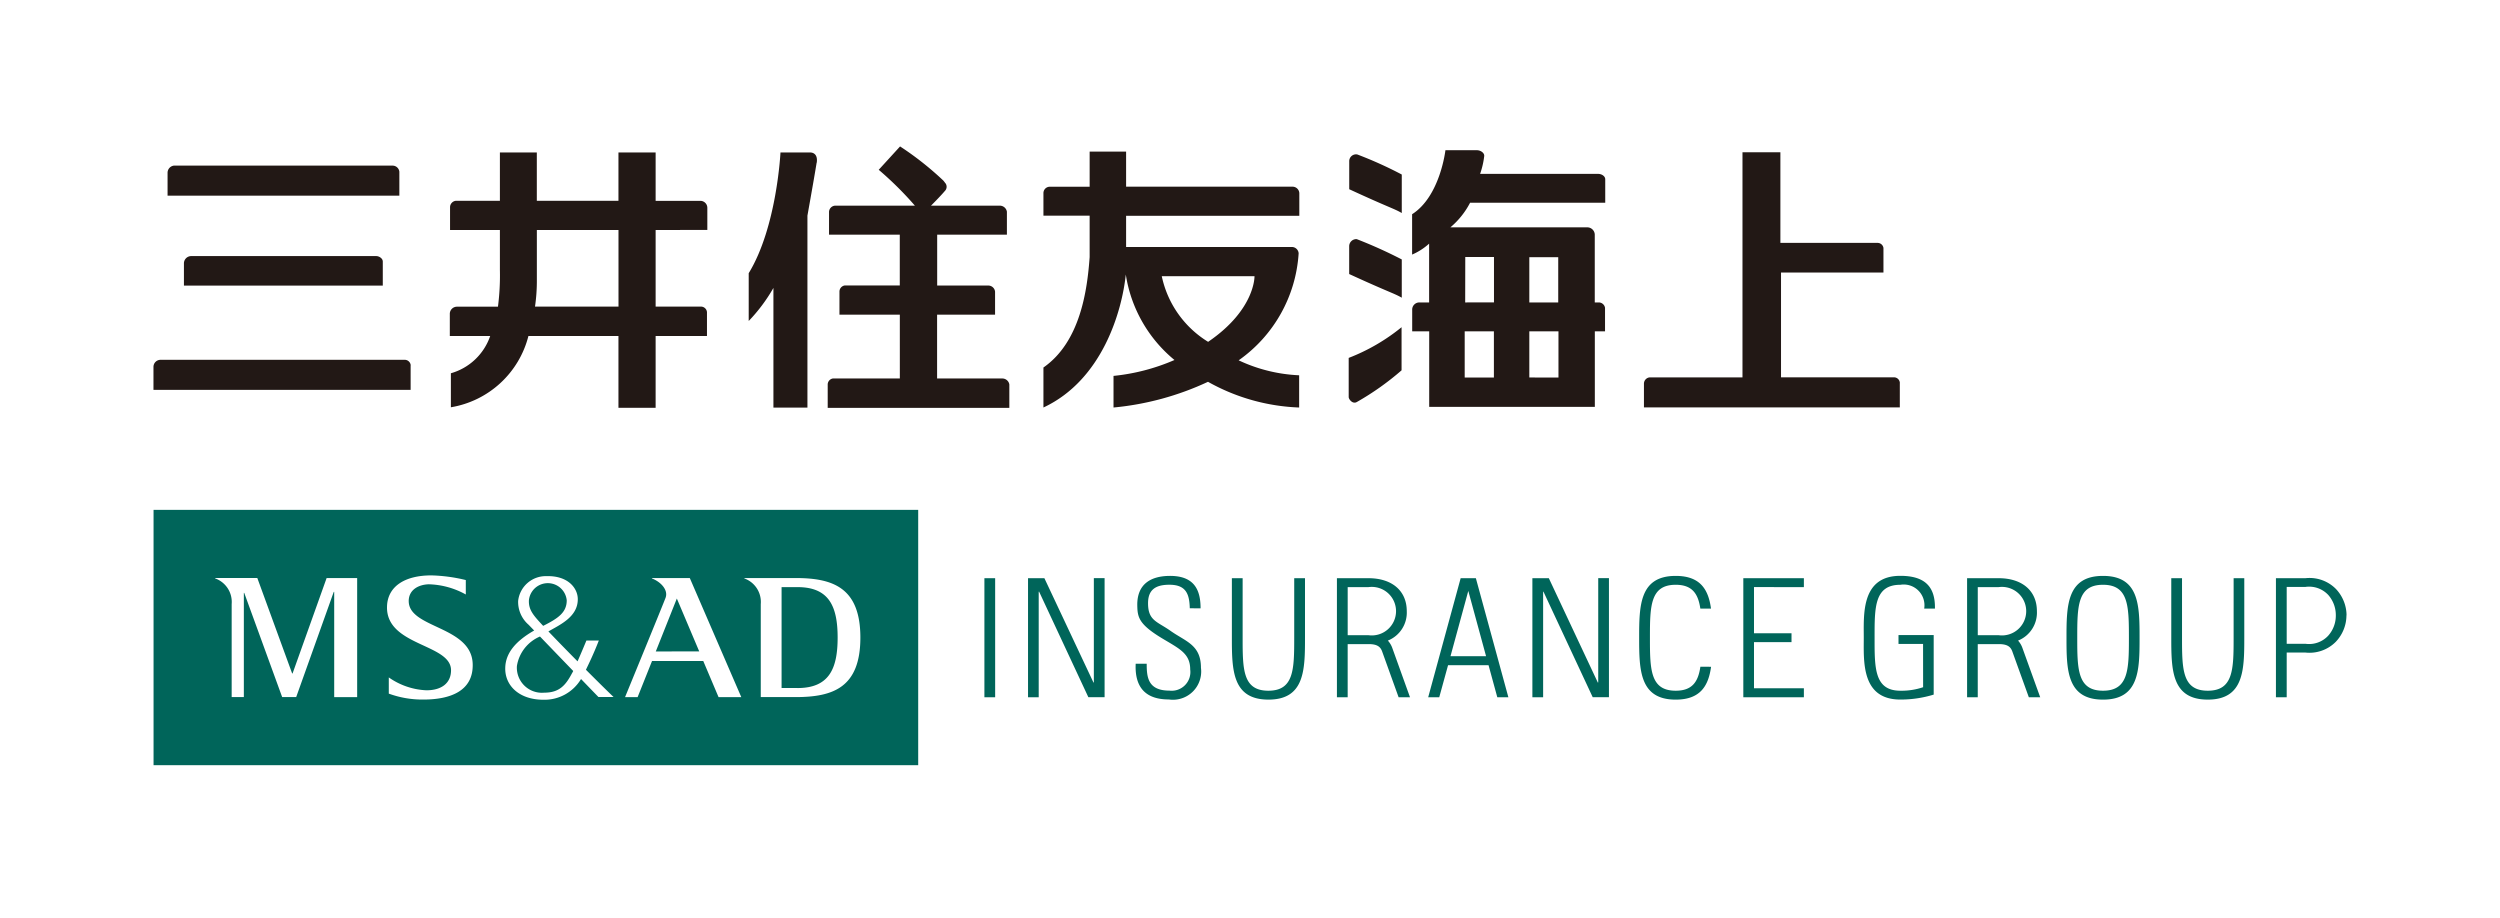 <svg id="msad" xmlns="http://www.w3.org/2000/svg" xmlns:xlink="http://www.w3.org/1999/xlink" width="147" height="54" viewBox="0 0 147 54">
  <defs>
    <clipPath id="clip-path">
      <rect id="長方形_84" data-name="長方形 84" width="147" height="54" fill="none"/>
    </clipPath>
  </defs>
  <rect id="長方形_82" data-name="長方形 82" width="147" height="54" fill="#fff"/>
  <g id="グループ_102" data-name="グループ 102">
    <g id="グループ_101" data-name="グループ 101" clip-path="url(#clip-path)">
      <path id="パス_62" data-name="パス 62" d="M56.762,11.911a.347.347,0,0,1-.027.462c-.276.327-.816.865-.816.865h4.032a.422.422,0,0,1,.431.358v1.349h-4.1v2.991H59.26a.4.4,0,0,1,.426.36v1.35H56.277V23.4H60.1a.42.42,0,0,1,.425.348v1.378H49.845V23.771a.362.362,0,0,1,.318-.373h3.923V19.646h-3.55V18.3a.367.367,0,0,1,.3-.368h3.247V14.945h-4.16V13.638a.381.381,0,0,1,.349-.4h4.7a19.939,19.939,0,0,0-2.127-2.109L54.1,9.755a18.152,18.152,0,0,1,2.545,2.009,1.843,1.843,0,0,1,.112.147m-7.563-1.2c-.068.436-.293,1.731-.541,3.113V25.112h-2V18.076A9.831,9.831,0,0,1,45.2,20.019v-2.81c1.655-2.7,1.868-7.1,1.868-7.1H48.8c.242,0,.466.15.4.606M23.684,16.5v1.44H11.991v-1.29a.43.43,0,0,1,.42-.447H23.3c.179,0,.38.147.38.3m1.641,6.128V24.07H10.2V22.727a.416.416,0,0,1,.418-.425H24.957a.354.354,0,0,1,.369.323M11.029,11.3a.425.425,0,0,1,.366-.416H24.258a.4.4,0,0,1,.4.356v1.41H11.029ZM112.885,23.677V25.1H97.84V23.716a.373.373,0,0,1,.326-.38h5.468V10.1h2.229v5.327h5.711a.348.348,0,0,1,.349.3v1.445H105.9v6.16h6.615a.347.347,0,0,1,.373.342m-75.344-4.5H32.634a10.45,10.45,0,0,0,.109-1.546V14.669h4.8Zm5.223-4.509v-1.3a.41.41,0,0,0-.4-.41H39.727V10.109H37.541v2.845h-4.8V10.109H30.57v2.845H27.963a.382.382,0,0,0-.324.378v1.337H30.57v2.357a14.381,14.381,0,0,1-.114,2.153H28.035a.42.42,0,0,0-.41.432V20.9H30a3.431,3.431,0,0,1-2.312,2.193v2A5.664,5.664,0,0,0,32.248,20.9h5.293v4.224h2.186V20.9h3.019V19.5a.355.355,0,0,0-.36-.327H39.727V14.669ZM87.3,20.628h1.717v2.718H87.3Zm.034-4.372h1.688v2.672H87.329ZM91.1,20.628h1.714l0,2.718L91.1,23.341Zm0-4.361h1.7v2.662H91.1Zm-3.488-3.2h7.952V11.684c0-.178-.206-.315-.418-.315H88.206a4.809,4.809,0,0,0,.242-1.045c.02-.184-.208-.346-.428-.346H86.167s-.309,2.711-1.959,3.763v2.373a3.6,3.6,0,0,0,1-.643v3.457H84.64a.421.421,0,0,0-.427.444v1.257h1v4.438h9.739V20.628h.6v-1.38a.375.375,0,0,0-.359-.32h-.245v-4a.441.441,0,0,0-.455-.415H86.459a4.752,4.752,0,0,0,1.156-1.443m-7.136,11.42v-2.3a11.455,11.455,0,0,0,3.109-1.805V22.92a16.086,16.086,0,0,1-2.625,1.86c-.245.15-.484-.153-.484-.29M83.6,16.4V18.65c-.464-.267-.741-.312-3.092-1.392V15.627a.419.419,0,0,1,.445-.421A27.412,27.412,0,0,1,83.6,16.4m0-4.988v2.259c-.46-.269-.738-.312-3.089-1.4V10.637a.4.4,0,0,1,.476-.409,23.447,23.447,0,0,1,2.613,1.179m-8.659,5.978s.053,1.966-2.728,3.86a5.97,5.97,0,0,1-2.725-3.86Zm2.635-3.553V12.5a.4.4,0,0,0-.412-.378H67.391V10.058H65.247v2.068H62.875a.374.374,0,0,0-.345.38v1.321h2.717v2.436c-.138,1.937-.546,4.982-2.717,6.492v2.351c3.481-1.624,4.625-5.7,4.843-7.82a8.094,8.094,0,0,0,2.862,5.027,11.976,11.976,0,0,1-3.584.935v1.859a16.81,16.81,0,0,0,5.555-1.512,11.812,11.812,0,0,0,5.36,1.512V23.212a9.273,9.273,0,0,1-3.557-.88,8.327,8.327,0,0,0,3.527-6.291.4.4,0,0,0-.43-.372H67.391V13.835l10.177,0" transform="translate(-1.176 -1.145)" fill="#221815"/>
      <path id="パス_63" data-name="パス 63" d="M110.677,39.023v2.716h2.206v.522h-2.206v2.711h2.933V45.5h-3.561v-7h3.561v.524ZM66.057,38.5h-.632v7h.632Zm2.561,7V39.305l.019-.023,2.9,6.215h.955v-7H71.86v6.127l-.019.018L68.952,38.5H67.99v7Zm29.66,0V39.305l.015-.023,2.9,6.215h.955v-7h-.63v6.127l-.021.018L98.613,38.5h-.967v7ZM78.136,40.272c0-1.008-.312-1.907-1.791-1.907-1.163,0-1.94.5-1.931,1.713.011.7.067,1.116,1.448,1.951,1.022.617,1.664.89,1.664,1.839A1.1,1.1,0,0,1,76.3,45.11c-1.271,0-1.332-.807-1.332-1.58h-.648c-.063,1.367.561,2.1,1.949,2.1a1.661,1.661,0,0,0,1.889-1.862c0-1.352-.894-1.541-1.771-2.159-.805-.572-1.34-.6-1.34-1.639,0-.825.486-1.085,1.254-1.085.963,0,1.18.521,1.2,1.384ZM131.2,38.365c2.132,0,2.149,1.743,2.149,3.636s-.017,3.639-2.149,3.639-2.148-1.748-2.148-3.639.019-3.636,2.148-3.636m0,6.751c1.5,0,1.522-1.252,1.522-3.116s-.022-3.113-1.522-3.113-1.516,1.248-1.516,3.113.015,3.116,1.516,3.116m-10.579-.206a3.933,3.933,0,0,1-1.336.206c-1.539,0-1.517-1.351-1.517-3.116s-.022-3.113,1.517-3.113a1.221,1.221,0,0,1,1.4,1.4h.631c.029-1.357-.669-1.926-2.034-1.926-2.315,0-2.15,2.277-2.15,3.636s-.165,3.639,2.15,3.639a6.645,6.645,0,0,0,1.961-.291v-3.5h-2.069v.522h1.444ZM83.642,38.5V42h0c0,1.864-.017,3.116-1.521,3.116S80.609,43.865,80.609,42V38.5h-.633V42h0c0,1.892.022,3.639,2.151,3.639S84.276,43.892,84.276,42V38.5Zm55.237,0V42c0,1.864-.019,3.116-1.519,3.116s-1.515-1.252-1.515-3.116V38.5h-.632V42c0,1.892.019,3.639,2.146,3.639s2.147-1.748,2.147-3.639V38.5Zm6.634,2.185a2.267,2.267,0,0,1-.625,1.553,2.174,2.174,0,0,1-1.794.633H142V45.5h-.633v-7H143.1a2.179,2.179,0,0,1,1.794.633,2.277,2.277,0,0,1,.625,1.552m-.631,0a1.792,1.792,0,0,0-.445-1.2,1.54,1.54,0,0,0-1.343-.472H142v3.343h1.1a1.529,1.529,0,0,0,1.343-.478,1.77,1.77,0,0,0,.445-1.2M90.45,45.5h-.67l-.961-2.671c-.088-.259-.25-.437-.727-.453l-1.307,0V45.5h-.632v-7h1.853c1.391,0,2.254.744,2.254,1.939a1.772,1.772,0,0,1-1.112,1.73,1.281,1.281,0,0,1,.27.46Zm-2.444-3.648a1.427,1.427,0,1,0,0-2.827H86.786v2.827Zm39.5,3.648h-.669l-.963-2.671c-.088-.259-.249-.437-.73-.453l-1.31,0V45.5h-.627v-7h1.853c1.391,0,2.252.744,2.252,1.939a1.772,1.772,0,0,1-1.108,1.73,1.3,1.3,0,0,1,.266.46Zm-2.446-3.648a1.427,1.427,0,1,0,0-2.827h-1.225v2.827Zm-17.536,1.855c-.127.88-.476,1.409-1.45,1.409-1.5,0-1.516-1.252-1.516-3.116s.018-3.113,1.516-3.113c.97,0,1.319.526,1.448,1.4h.627c-.152-1.116-.625-1.922-2.076-1.922-2.126,0-2.149,1.743-2.149,3.636s.023,3.639,2.149,3.639c1.454,0,1.927-.815,2.08-1.932ZM94.323,38.5l1.911,7h-.651l-.515-1.885h-2.38L92.17,45.5h-.65l1.909-7Zm.6,4.587-1.045-3.84-1.047,3.84Z" transform="translate(-7.542 -4.502)" fill="#00655a"/>
      <rect id="長方形_83" data-name="長方形 83" width="44.961" height="15.013" transform="translate(9.029 29.98)" fill="#00655a"/>
      <path id="パス_64" data-name="パス 64" d="M18.851,44.1h-.023l-2.049-5.614H14.3v.023a1.471,1.471,0,0,1,.971,1.512v5.465h.716V39.361h.023l2.23,6.126h.825L21.274,39.3H21.3v6.189h1.35v-7H20.854Zm6.83-4.252c0-.7.621-.979,1.181-.993a4.722,4.722,0,0,1,2.176.6v-.849a9.467,9.467,0,0,0-2.026-.274c-1.577,0-2.567.658-2.606,1.817-.081,2.345,3.764,2.191,3.764,3.76,0,.758-.558,1.179-1.447,1.179a4.146,4.146,0,0,1-2.213-.757v.953a5.756,5.756,0,0,0,2.029.349c1.6,0,2.937-.508,2.905-2.071-.044-2.267-3.762-2.1-3.762-3.719M36.1,43.884c.15-.316.441-.9.76-1.722h-.73s-.268.65-.521,1.225c-.654-.662-1.282-1.306-1.714-1.76.694-.4,1.728-.857,1.728-1.894,0-.643-.566-1.39-1.837-1.357a1.636,1.636,0,0,0-1.67,1.456,1.776,1.776,0,0,0,.612,1.4l.33.341c-1.055.6-1.676,1.3-1.7,2.183-.035,1.036.8,1.888,2.245,1.888a2.5,2.5,0,0,0,2.211-1.219c.587.61,1.023,1.058,1.023,1.058h.89c-.442-.422-1.023-1-1.623-1.6M32.749,39.8a1.117,1.117,0,0,1,2.224,0c0,.719-.517,1.063-1.386,1.5l-.125-.135c-.471-.509-.737-.83-.713-1.37M35.3,44.054c-.38.726-.748,1.174-1.649,1.174a1.475,1.475,0,0,1-1.608-1.568A2.27,2.27,0,0,1,33.4,41.926c.538.56,1.29,1.339,1.954,2.027-.017.037-.033.071-.05.1m13.126-5.565H45.415v.023a1.468,1.468,0,0,1,.967,1.511v5.466h2.045c2.2,0,3.812-.556,3.812-3.5s-1.621-3.5-3.812-3.5m.117,6.467h-.938V39.022h.938c1.839,0,2.358,1.112,2.358,2.967s-.518,2.967-2.358,2.967m-8.561-6.467v.023c.52.2.974.677.8,1.14-.159.427-2.381,5.838-2.381,5.838h.739l.848-2.125H43l.9,2.125h1.337l-3.027-7Zm.226,4.316,1.238-3.113L42.763,42.8Z" transform="translate(-1.649 -4.499)" fill="#fff"/>
    </g>
  </g>
</svg>
